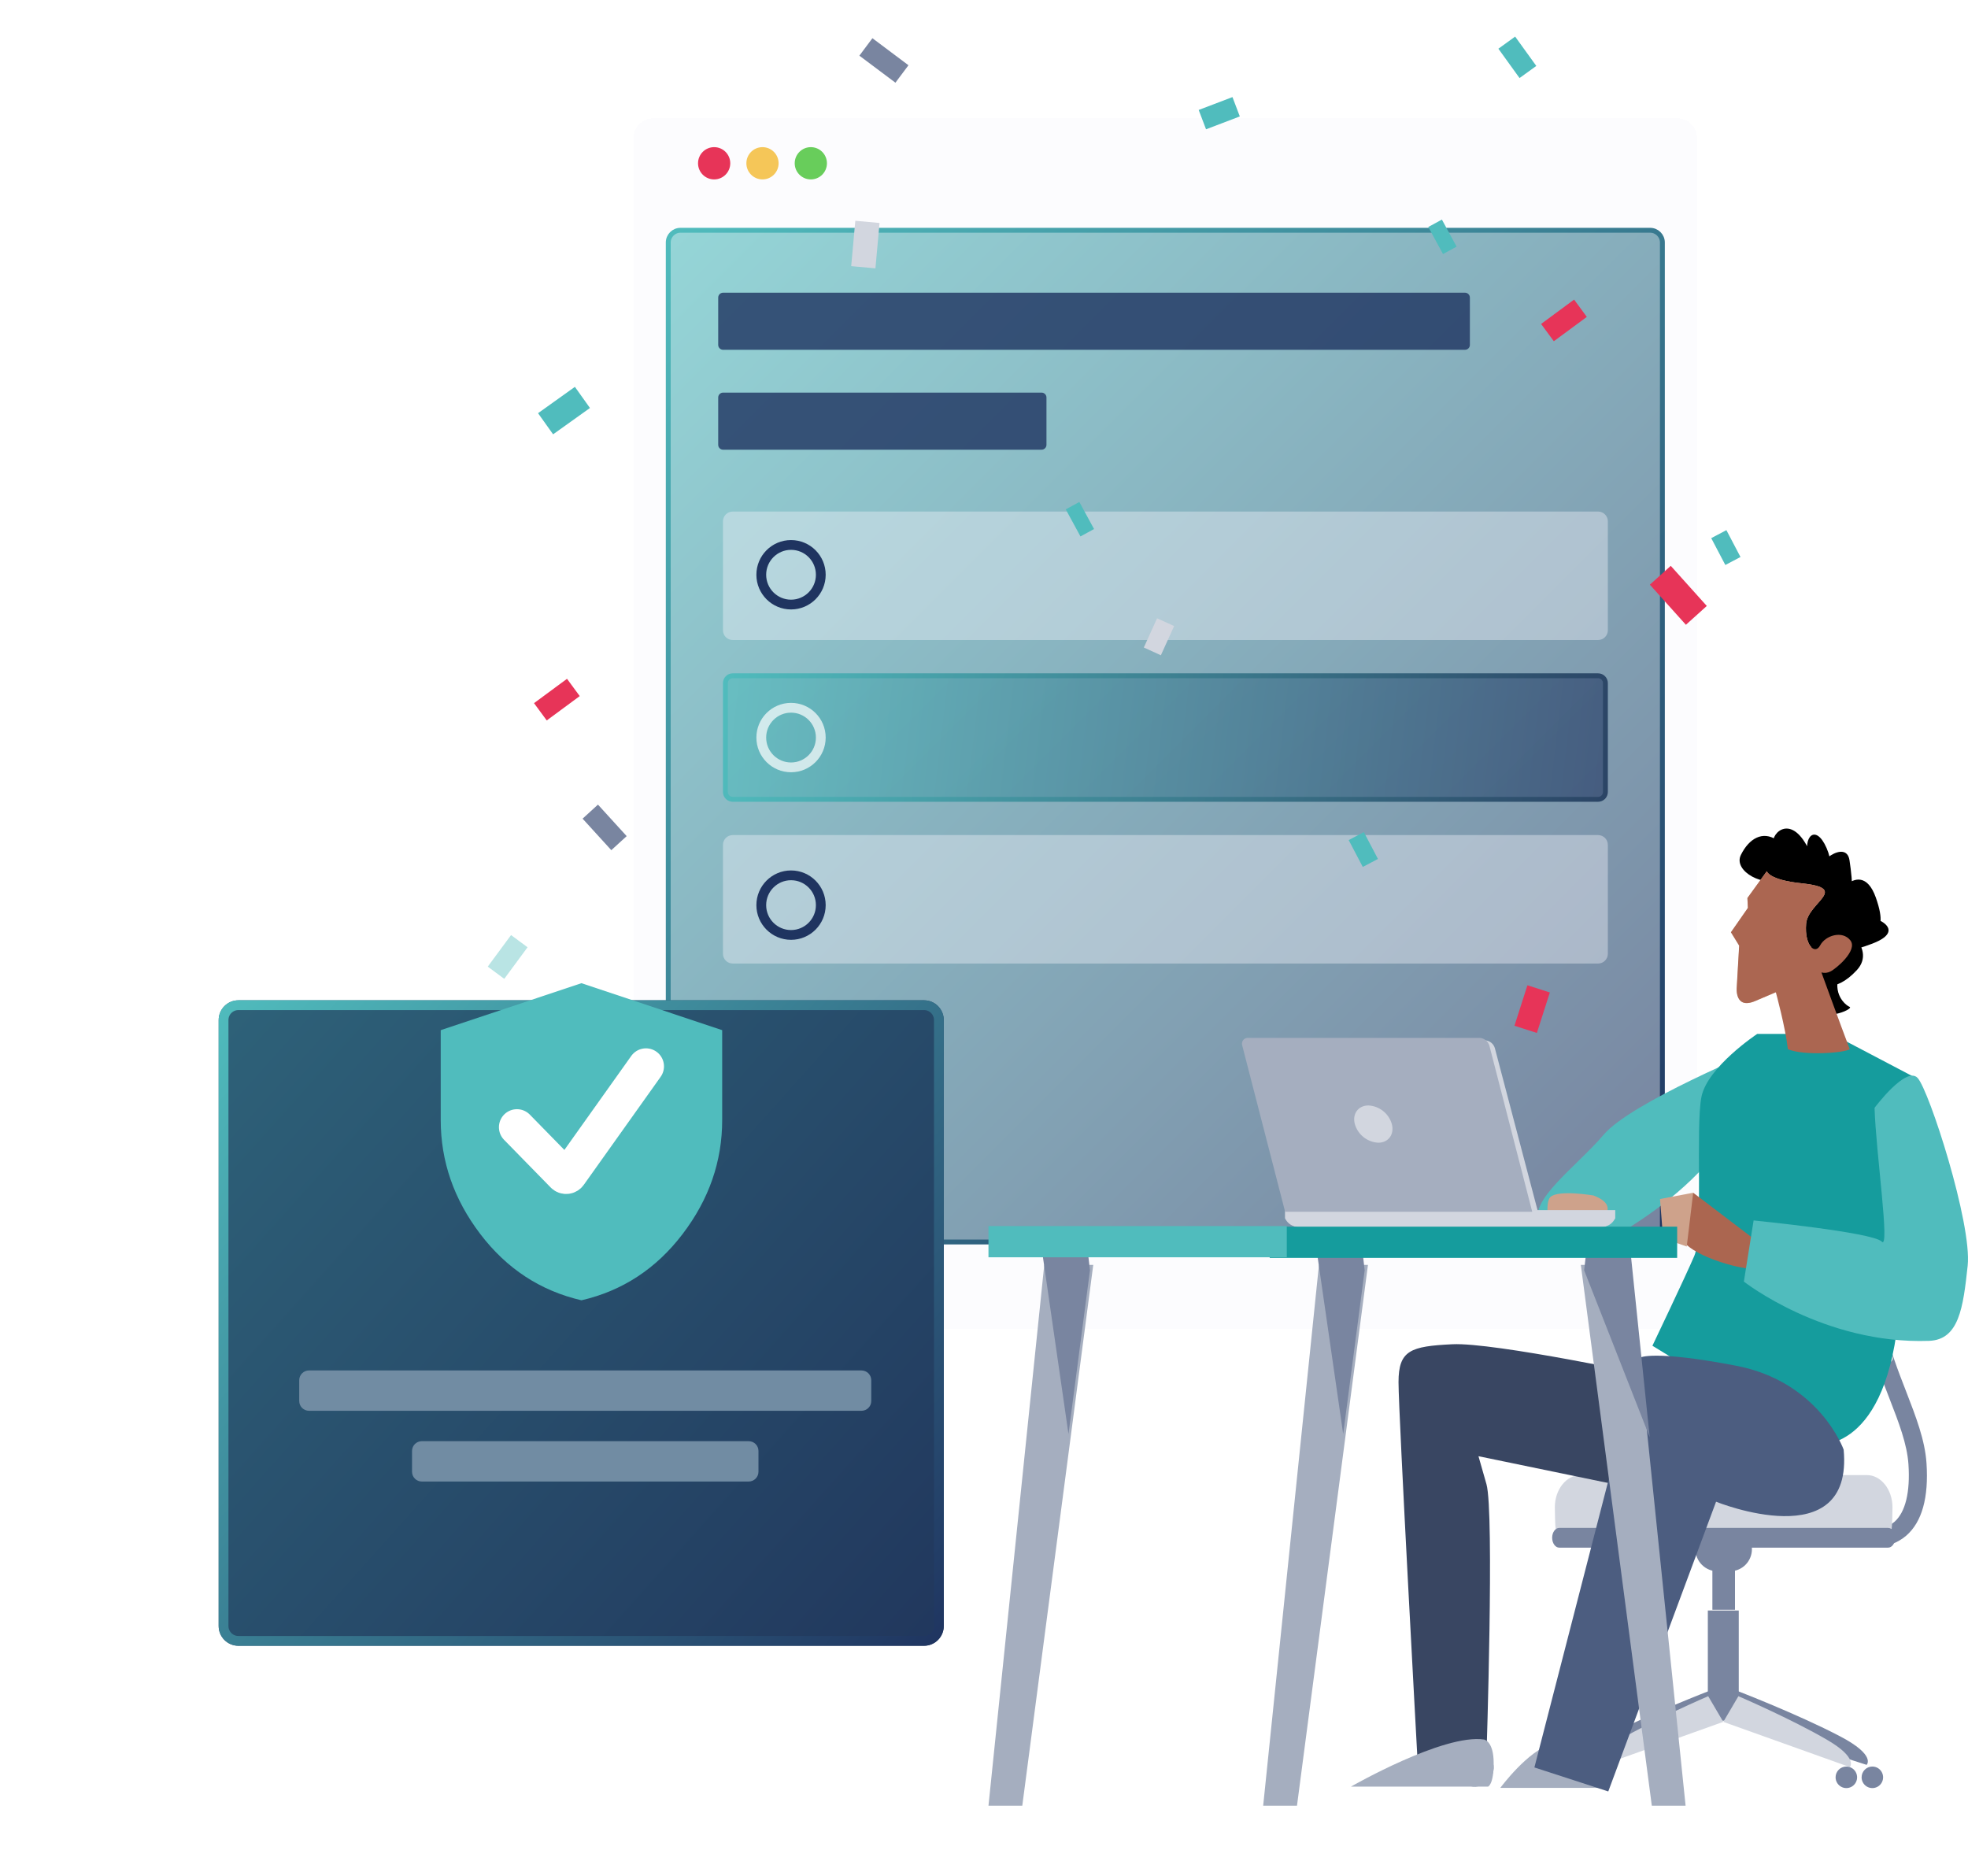 <?xml version="1.0" encoding="UTF-8"?>
<svg xmlns="http://www.w3.org/2000/svg" width="450" height="429" viewBox="0 0 450 429" fill="none">
  <g filter="url(#filter0_d_3003_78)">
    <path d="M383.533 22.575H149.387C146.895 22.575 144.874 24.599 144.874 27.095V294.769C144.874 297.265 146.895 299.289 149.387 299.289H383.533C386.025 299.289 388.046 297.265 388.046 294.769V27.095C388.046 24.599 386.025 22.575 383.533 22.575Z" fill="#F2F4FA" fill-opacity="0.2" shape-rendering="crispEdges"></path>
  </g>
  <path d="M155.597 52.65H377.323C378.867 52.65 380.118 53.902 380.118 55.446V281.176C380.118 282.72 378.867 283.972 377.323 283.972H155.597C154.053 283.972 152.802 282.72 152.802 281.176V55.446C152.802 53.902 154.053 52.65 155.597 52.65Z" fill="url(#paint0_linear_3003_78)" fill-opacity="0.6" stroke="url(#paint1_linear_3003_78)" stroke-width="1.118"></path>
  <path d="M163.296 41.023C165.331 41.023 166.981 39.371 166.981 37.333C166.981 35.295 165.331 33.644 163.296 33.644C161.261 33.644 159.612 35.295 159.612 37.333C159.612 39.371 161.261 41.023 163.296 41.023Z" fill="#E73458"></path>
  <path d="M174.349 41.023C176.384 41.023 178.034 39.371 178.034 37.333C178.034 35.295 176.384 33.644 174.349 33.644C172.315 33.644 170.665 35.295 170.665 37.333C170.665 39.371 172.315 41.023 174.349 41.023Z" fill="#F5C658"></path>
  <path d="M185.403 41.023C187.438 41.023 189.087 39.371 189.087 37.333C189.087 35.295 187.438 33.644 185.403 33.644C183.368 33.644 181.718 35.295 181.718 37.333C181.718 39.371 183.368 41.023 185.403 41.023Z" fill="#68CD5B"></path>
  <path d="M365.412 190.938H167.547C166.312 190.938 165.311 191.94 165.311 193.175V218.074C165.311 219.309 166.312 220.31 167.547 220.31H365.412C366.648 220.31 367.649 219.309 367.649 218.074V193.175C367.649 191.94 366.648 190.938 365.412 190.938Z" fill="#F2F4FA" fill-opacity="0.4"></path>
  <path d="M180.877 213.77C184.635 213.77 187.681 210.72 187.681 206.956C187.681 203.193 184.635 200.142 180.877 200.142C177.119 200.142 174.072 203.193 174.072 206.956C174.072 210.72 177.119 213.77 180.877 213.77Z" stroke="#1F3460" stroke-width="2.236"></path>
  <path d="M167.547 154.511H365.412C366.339 154.511 367.09 155.262 367.09 156.188V181.087C367.09 182.013 366.339 182.764 365.412 182.764H167.547C166.621 182.764 165.87 182.013 165.87 181.087V156.188C165.87 155.262 166.621 154.511 167.547 154.511Z" fill="url(#paint2_linear_3003_78)" fill-opacity="0.6" stroke="url(#paint3_linear_3003_78)" stroke-width="1.118"></path>
  <path d="M180.877 175.456C184.635 175.456 187.681 172.405 187.681 168.642C187.681 164.878 184.635 161.828 180.877 161.828C177.119 161.828 174.072 164.878 174.072 168.642C174.072 172.405 177.119 175.456 180.877 175.456Z" stroke="white" stroke-opacity="0.7" stroke-width="2.236"></path>
  <path d="M365.412 116.965H167.547C166.312 116.965 165.311 117.967 165.311 119.202V144.101C165.311 145.336 166.312 146.337 167.547 146.337H365.412C366.648 146.337 367.649 145.336 367.649 144.101V119.202C367.649 117.967 366.648 116.965 365.412 116.965Z" fill="#F2F4FA" fill-opacity="0.4"></path>
  <path d="M180.877 138.23C184.635 138.23 187.681 135.179 187.681 131.416C187.681 127.652 184.635 124.602 180.877 124.602C177.119 124.602 174.072 127.652 174.072 131.416C174.072 135.179 177.119 138.23 180.877 138.23Z" stroke="#1F3460" stroke-width="2.236"></path>
  <path d="M334.983 66.925H165.341C164.724 66.925 164.223 67.425 164.223 68.043V78.861C164.223 79.478 164.724 79.979 165.341 79.979H334.983C335.601 79.979 336.101 79.478 336.101 78.861V68.043C336.101 67.425 335.601 66.925 334.983 66.925Z" fill="#1F3460" fill-opacity="0.8"></path>
  <path d="M238.166 89.769H165.341C164.724 89.769 164.223 90.27 164.223 90.888V101.705C164.223 102.323 164.724 102.823 165.341 102.823H238.166C238.783 102.823 239.284 102.323 239.284 101.705V90.888C239.284 90.27 238.783 89.769 238.166 89.769Z" fill="#1F3460" fill-opacity="0.8"></path>
  <g filter="url(#filter1_d_3003_78)">
    <path d="M201.116 46.51L195.575 46.005L194.632 56.378L200.174 56.883L201.116 46.51Z" fill="#D2D6DF"></path>
  </g>
  <path d="M199.485 8.737L196.502 12.728L204.746 18.907L207.729 14.917L199.485 8.737Z" fill="#7985A0"></path>
  <g filter="url(#filter2_d_3003_78)">
    <path d="M132.562 154.686L129.652 150.732L122.108 156.3L125.017 160.254L132.562 154.686Z" fill="#E73458"></path>
  </g>
  <path d="M394.756 121.216L391.288 123.042L394.511 129.181L397.978 127.356L394.756 121.216Z" fill="#50BCBD"></path>
  <g filter="url(#filter3_d_3003_78)">
    <path d="M362.84 67.983L359.93 64.029L352.385 69.597L355.295 73.55L362.84 67.983Z" fill="#E73458"></path>
  </g>
  <g filter="url(#filter4_d_3003_78)">
    <path d="M382.032 124.905L377.255 129.21L385.497 138.382L390.274 134.077L382.032 124.905Z" fill="#E73458"></path>
  </g>
  <path d="M380.971 267.477L376.116 263.262L368.044 272.585L372.9 276.8L380.971 267.477Z" fill="#159C9D"></path>
  <g filter="url(#filter5_d_3003_78)">
    <path d="M136.728 179.499L133.215 182.71L139.781 189.915L143.294 186.705L136.728 179.499Z" fill="#7985A0"></path>
  </g>
  <path d="M164.319 255.476L158.959 252.077L152.886 261.68L158.246 265.079L164.319 255.476Z" fill="#E73458"></path>
  <g filter="url(#filter6_d_3003_78)">
    <path d="M134.898 88.812L131.455 83.98L123.028 90.001L126.472 94.833L134.898 88.812Z" fill="#50BCBD"></path>
  </g>
  <g filter="url(#filter7_d_3003_78)">
    <path d="M329.702 45.732L326.594 47.426L329.956 53.613L333.065 51.919L329.702 45.732Z" fill="#50BCBD"></path>
  </g>
  <g filter="url(#filter8_d_3003_78)">
    <path d="M311.857 185.783L308.389 187.608L311.611 193.747L315.079 191.922L311.857 185.783Z" fill="#50BCBD"></path>
  </g>
  <g filter="url(#filter9_d_3003_78)">
    <path d="M268.475 138.67L264.578 136.896L261.545 143.578L265.443 145.352L268.475 138.67Z" fill="#D2D6DF"></path>
  </g>
  <g filter="url(#filter10_d_3003_78)">
    <path d="M246.803 110.299L243.695 111.993L247.057 118.18L250.165 116.486L246.803 110.299Z" fill="#50BCBD"></path>
  </g>
  <path d="M402.758 254.362L397.949 251.272L391.993 260.566L396.801 263.656L402.758 254.362Z" fill="#A5AEBF"></path>
  <g filter="url(#filter11_d_3003_78)">
    <path d="M283.494 22.149L281.814 17.726L274.091 20.667L275.771 25.09L283.494 22.149Z" fill="#50BCBD"></path>
  </g>
  <path d="M346.45 8.368L342.619 11.139L347.457 17.846L351.288 15.075L346.45 8.368Z" fill="#50BCBD"></path>
  <g filter="url(#filter12_d_3003_78)">
    <path d="M354.384 222.452L349.256 220.806L346.293 230.062L351.42 231.708L354.384 222.452Z" fill="#E73458"></path>
  </g>
  <path opacity="0.4" d="M120.631 216.59L116.857 213.797L111.529 221.014L115.303 223.808L120.631 216.59Z" fill="#50BCBD"></path>
  <path d="M408.876 205.346H408.393V222.362H408.876V205.346Z" fill="#E73458"></path>
  <path d="M410.702 209.307H406.56V220.05H410.702V209.307Z" fill="#E73458"></path>
  <path d="M416.82 194.616H416.338V222.362H416.82V194.616Z" fill="#E73458"></path>
  <path d="M418.647 196.396H414.512V218.87H418.647V196.396Z" fill="#E73458"></path>
  <g filter="url(#filter13_d_3003_78)">
    <path d="M402.061 236.701C402.061 236.701 372.961 248.708 366.717 256.064C360.474 263.42 349.084 271.39 352.081 276.468C355.078 281.547 362.321 283.279 364.409 281.954C366.497 280.629 400.469 264.862 402.061 236.701Z" fill="#50BCBD"></path>
  </g>
  <path d="M428.722 353.712C431.344 353.745 433.888 352.823 435.881 351.118C439.479 347.992 441.036 342.416 440.512 334.557C440.161 329.257 438.073 323.889 435.875 318.209C432.153 308.652 427.95 297.819 430.148 283.5L426.062 282.865C423.698 298.288 428.309 310.164 432.016 319.707C434.193 325.317 436.074 330.161 436.385 334.825C436.805 341.195 435.695 345.728 433.208 347.936C432.46 348.57 431.586 349.036 430.643 349.301C429.7 349.567 428.711 349.626 427.743 349.475L426.909 353.533C427.506 353.654 428.113 353.714 428.722 353.712Z" fill="#7985A0"></path>
  <path d="M397.023 386.53L392.999 392.679L426.819 403.526C426.819 403.526 429.08 401.366 420.776 397.019C411.142 391.954 397.023 386.53 397.023 386.53Z" fill="#7985A0"></path>
  <path d="M391.042 386.53L395.066 392.679L361.245 403.526C361.245 403.526 358.992 401.366 367.289 397.019C376.95 391.954 391.042 386.53 391.042 386.53Z" fill="#7985A0"></path>
  <path d="M397.581 368.237H390.511V393.431H397.581V368.237Z" fill="#7985A0"></path>
  <path d="M397.499 387.828L394.053 393.694L422.995 404.044C422.995 404.044 424.925 401.974 417.827 397.834C409.565 393.003 397.499 387.828 397.499 387.828Z" fill="#D2D6DF"></path>
  <path d="M390.593 387.828L394.039 393.694L365.097 404.044C365.097 404.044 363.168 401.974 370.265 397.834C378.527 393.003 390.593 387.828 390.593 387.828Z" fill="#D2D6DF"></path>
  <path d="M419.722 406.376C419.722 406.863 419.866 407.34 420.137 407.745C420.407 408.15 420.792 408.466 421.241 408.652C421.69 408.838 422.185 408.888 422.662 408.792C423.14 408.697 423.577 408.463 423.922 408.118C424.266 407.773 424.5 407.335 424.595 406.857C424.69 406.379 424.641 405.884 424.455 405.433C424.269 404.983 423.954 404.598 423.549 404.328C423.144 404.057 422.669 403.913 422.182 403.913C421.859 403.913 421.539 403.976 421.241 404.1C420.942 404.224 420.671 404.405 420.443 404.634C420.214 404.863 420.033 405.135 419.909 405.433C419.786 405.732 419.722 406.053 419.722 406.376Z" fill="#7985A0"></path>
  <path d="M332.838 404.155C332.838 405.015 333.093 405.856 333.571 406.572C334.049 407.287 334.729 407.845 335.524 408.175C336.32 408.504 337.194 408.591 338.038 408.422C338.882 408.254 339.657 407.84 340.266 407.232C340.875 406.623 341.289 405.848 341.457 405.003C341.625 404.16 341.539 403.285 341.209 402.49C340.88 401.694 340.322 401.015 339.607 400.537C338.891 400.059 338.05 399.803 337.19 399.803C336.035 399.803 334.929 400.262 334.112 401.078C333.297 401.894 332.838 403.001 332.838 404.155Z" fill="#7985A0"></path>
  <path d="M425.669 406.376C425.669 406.863 425.813 407.34 426.083 407.745C426.354 408.15 426.738 408.466 427.187 408.652C427.637 408.838 428.131 408.888 428.609 408.792C429.086 408.697 429.524 408.463 429.868 408.118C430.212 407.773 430.446 407.335 430.541 406.857C430.636 406.379 430.588 405.884 430.402 405.433C430.215 404.983 429.9 404.598 429.496 404.328C429.091 404.057 428.615 403.913 428.128 403.913C427.478 403.913 426.854 404.171 426.394 404.632C425.934 405.093 425.675 405.718 425.675 406.369L425.669 406.376Z" fill="#7985A0"></path>
  <path d="M396.72 359.005H391.551V368.065H396.72V359.005Z" fill="#7985A0"></path>
  <path d="M387.672 354.223C387.676 355.559 388.208 356.84 389.151 357.785C390.095 358.73 391.374 359.263 392.709 359.266H395.555C396.891 359.266 398.173 358.735 399.117 357.789C400.062 356.843 400.592 355.56 400.592 354.223C400.593 353.56 400.464 352.904 400.211 352.292C399.959 351.679 399.589 351.123 399.122 350.654C398.655 350.185 398.1 349.812 397.489 349.558C396.878 349.303 396.224 349.172 395.562 349.171H392.709C391.373 349.171 390.092 349.703 389.147 350.649C388.203 351.595 387.672 352.878 387.672 354.216V354.223Z" fill="#7985A0"></path>
  <path d="M355.712 349.606C355.595 349.013 355.526 345.287 355.526 344.645C355.526 340.567 358.152 337.268 361.397 337.268H426.861C430.099 337.268 432.732 340.567 432.732 344.645C432.732 345.287 432.663 349.013 432.539 349.606H355.712Z" fill="#D2D6DF"></path>
  <path d="M433.352 351.601C433.352 352.85 432.628 353.864 431.725 353.864H356.545C355.643 353.864 354.913 352.85 354.913 351.601C354.913 350.359 355.643 349.345 356.545 349.345H431.725C432.628 349.345 433.352 350.359 433.352 351.601Z" fill="#7985A0"></path>
  <path d="M429.687 311.744C428.074 311.861 417.806 312.048 416.042 312.068C404.803 312.206 395.129 310.094 394.591 307.321C392.373 295.822 392.275 284.014 394.302 272.48C394.777 269.72 404.597 267.601 416.07 267.74C417.875 267.74 428.35 267.947 429.997 268.064C426.48 282.399 426.374 297.36 429.687 311.744Z" fill="#D7DFE2"></path>
  <path d="M431.229 268.064C432.49 268.064 433.365 268.678 433.193 269.403C430.067 282.882 429.945 296.886 432.835 310.419C433 311.143 432.145 311.737 430.899 311.75C429.665 311.75 428.528 311.192 428.369 310.467C425.44 296.907 425.532 282.867 428.638 269.347C428.811 268.623 429.968 268.05 431.229 268.064Z" fill="#D7DFE2"></path>
  <path d="M431.732 311.723C430.754 311.841 429.769 311.908 428.783 311.923C426.337 311.923 423.815 309.784 423.326 307.093C421.29 295.74 421.344 284.11 423.484 272.777C423.994 270.051 426.578 267.891 429.079 267.946C430.081 267.96 431.082 268.027 432.077 268.146C428.563 282.445 428.445 297.37 431.732 311.723Z" fill="#D7DFE2"></path>
  <path d="M414.808 330.292C414.808 330.292 430.554 333.052 433.979 302.179C437.404 271.307 438.43 246.652 438.43 246.652L418.915 236.405H401.798C401.798 236.405 390.421 243.94 389.05 250.792C387.679 257.644 389.477 282.334 387.424 287.136C385.37 291.939 377.838 307.7 377.838 307.7L414.808 330.292Z" fill="#159C9D"></path>
  <path d="M401.847 283.887L389.443 274.447L387.163 272.715C387.163 272.715 382.835 278.732 384.406 282.907C385.977 287.082 398.188 290.27 400.255 290.001C402.323 289.731 401.847 283.887 401.847 283.887Z" fill="#AB6650"></path>
  <path d="M379.575 274.15L380.278 283.1L385.687 285.012L387.162 272.715L379.575 274.15Z" fill="#CEA28B"></path>
  <path d="M364.367 273.343C364.367 273.343 356.236 271.963 354.479 273.722C353.238 274.958 354.154 280.719 354.154 280.719C354.154 280.719 363.327 281.844 364.491 280.609C365.656 279.374 370.955 275.875 364.367 273.343Z" fill="#CEA28B"></path>
  <path d="M428.632 253.304C428.632 253.304 435.832 243.643 438.472 246.458C441.111 249.274 450.958 279.843 449.924 289.414C448.891 298.985 447.954 306.341 441.076 306.582C417.068 307.424 398.752 293.03 398.752 293.03L400.978 279.05C400.978 279.05 428.28 281.761 430.258 283.88C432.236 285.998 428.941 263.606 428.632 253.304Z" fill="#50BCBD"></path>
  <path d="M416.318 202.724C416.318 202.724 408.2 203.655 405.561 200.654C402.922 197.652 410.426 198.411 407.125 200.757C403.824 203.103 396.176 199.294 398.071 195.471C399.965 191.648 403.08 189.951 406.202 192.021C409.323 194.091 406.891 195.471 405.644 193.339C404.397 191.207 408.917 185.845 413.052 193.194C417.186 200.543 415.119 201.185 413.603 196.279C412.087 191.373 415.153 188.157 417.661 193.898C420.17 199.639 416.67 202.613 415.698 200.039C414.726 197.466 422.168 191.759 422.905 196.706C423.643 201.654 424.284 207.574 420.514 207.747C416.745 207.92 425.152 194.636 428.914 205.194C432.677 215.752 425.641 212.688 425.304 210.307C424.966 207.926 438.038 211.984 428.101 215.766C418.165 219.547 421.817 215.193 420.9 212.791C419.984 210.39 429.472 216.504 424.587 221.81C419.701 227.117 414.864 226.289 415.712 220.872C416.559 215.455 422.32 218.111 420.632 222.624C418.943 227.137 421.831 229.739 422.933 230.215C424.035 230.691 416.118 234.196 414.443 229.925C412.769 225.654 409.992 204.456 416.318 202.724Z" fill="black"></path>
  <path d="M399.669 207.595L399.559 205.332L404.004 199.197C404.004 199.197 404.41 201.177 411.907 201.957C423.085 203.124 413.41 206.284 412.99 211.19C412.755 213.874 413.375 215.779 414.182 216.586C412.121 220.514 409.393 224.051 406.12 227.04L406.085 226.868L401.344 228.883C396.603 230.891 397.147 225.757 397.147 225.757L397.699 216.214L395.817 213.157L399.669 207.595Z" fill="#E4B69D"></path>
  <path d="M399.669 207.595L399.559 205.332L404.003 199.197C404.003 199.197 404.41 201.177 411.907 201.957C423.084 203.124 413.41 206.284 412.989 211.19C412.569 216.096 414.988 218.429 416.2 216.145C417.413 213.861 421.272 212.695 423.092 214.999C424.91 217.304 419.729 221.568 418.557 222.114C417.923 222.453 417.184 222.537 416.49 222.348C416.49 222.348 420.755 234.079 422.961 239.896C421.748 240.745 412.479 241.449 408.813 239.896C408.262 234.92 406.057 226.868 406.057 226.868L401.316 228.883C396.575 230.891 397.119 225.757 397.119 225.757L397.671 216.214L395.789 213.157L399.669 207.595Z" fill="#AB6651"></path>
  <path d="M364.519 401.933L366.338 408.792H343.06C343.06 408.792 349.455 400.104 354.934 398.738C360.412 397.372 364.519 401.933 364.519 401.933Z" fill="#A5AEBF"></path>
  <path d="M378.205 314.665C378.205 314.665 341.683 306.894 332.105 307.357C322.526 307.819 319.784 308.737 319.784 316.037C319.784 323.338 324.135 402.523 324.135 402.523L339.892 401.513C339.892 401.513 341.717 345.751 339.892 339.354L338.065 332.957L382.34 342.1L378.205 314.665Z" fill="#394662"></path>
  <g filter="url(#filter14_d_3003_78)">
    <path d="M421.568 326.98C421.568 326.98 416.056 311.44 396.919 307.783C377.784 304.126 375.013 305.954 375.013 305.954L350.854 399.648L367.744 405.134L392.393 338.89C392.393 338.89 423.849 351.642 421.568 326.98Z" fill="#4C5D80"></path>
  </g>
  <path d="M339.368 397.741C339.368 397.741 341.541 398.1 341.541 403.111C341.541 408.122 340.248 408.506 340.248 408.506H308.906C308.906 408.506 330.092 396.335 339.368 397.741Z" fill="#A5AEBF"></path>
  <path d="M351.599 276.807L341.814 239.655C341.671 239.162 341.379 238.726 340.978 238.406C340.576 238.088 340.086 237.902 339.574 237.875H286.603C286.257 237.858 285.917 237.979 285.659 238.211C285.401 238.444 285.245 238.77 285.226 239.117C285.218 239.3 285.246 239.483 285.308 239.655L295.093 276.807H351.599Z" fill="#D2D6DF"></path>
  <path d="M369.338 278.567V276.683H293.827V278.553L294.02 278.898C294.991 280.478 296.728 280.761 298.726 280.761H364.431C366.422 280.761 368.159 280.478 369.13 278.898L369.338 278.567Z" fill="#D2D6DF"></path>
  <path d="M350.357 277.064L340.572 239.124C340.43 238.621 340.138 238.175 339.736 237.85C339.335 237.524 338.844 237.334 338.333 237.306H285.362C285.015 237.289 284.676 237.412 284.418 237.65C284.159 237.888 284.004 238.22 283.984 238.575C283.977 238.762 284.005 238.948 284.067 239.124L293.852 277.064H350.357Z" fill="#A5AEBF"></path>
  <path d="M318.258 257.017C318.879 259.361 317.475 261.277 315.144 261.277C313.92 261.212 312.747 260.767 311.789 260.003C310.83 259.24 310.132 258.196 309.792 257.017C309.171 254.674 310.566 252.757 312.906 252.757C314.13 252.821 315.304 253.266 316.263 254.03C317.222 254.793 317.92 255.838 318.258 257.017Z" fill="#D2D6DF"></path>
  <g filter="url(#filter15_d_3003_78)">
    <path d="M233.754 408.398H226.023L238.778 284.742H249.983L233.754 408.398Z" fill="#A5AEBF"></path>
  </g>
  <path d="M249.231 290.442L244.318 327.891L238.488 287.53L238.778 284.742H248.57L249.231 290.442Z" fill="#7985A0"></path>
  <g filter="url(#filter16_d_3003_78)">
    <path d="M296.567 408.398H288.835L301.591 284.742H312.795L296.567 408.398Z" fill="#A5AEBF"></path>
  </g>
  <path d="M312.044 290.442L307.132 327.891L301.302 287.53L301.591 284.742H311.383L312.044 290.442Z" fill="#7985A0"></path>
  <g filter="url(#filter17_d_3003_78)">
    <path d="M377.701 408.398H385.426L372.677 284.742H361.473L377.701 408.398Z" fill="#A5AEBF"></path>
  </g>
  <path d="M362.224 290.442L377.218 328.601L372.967 287.53L372.677 284.742H362.886L362.224 290.442Z" fill="#7985A0"></path>
  <path d="M383.497 280.472H290.325V287.609H383.497V280.472Z" fill="#159C9D"></path>
  <path d="M294.234 280.338H226.023V287.474H294.234V280.338Z" fill="#50BCBD"></path>
  <g filter="url(#filter18_bd_3003_78)">
    <path d="M211.286 201.877H54.513C52.021 201.877 50 203.901 50 206.397V344.94C50 347.436 52.021 349.46 54.513 349.46H211.286C213.779 349.46 215.8 347.436 215.8 344.94V206.397C215.8 203.901 213.779 201.877 211.286 201.877Z" fill="url(#paint4_linear_3003_78)"></path>
    <path d="M54.513 202.995H211.286C213.16 202.995 214.682 204.517 214.682 206.397V344.94C214.682 346.82 213.16 348.342 211.286 348.342H54.513C52.64 348.342 51.118 346.82 51.118 344.94V206.397C51.118 204.517 52.64 202.995 54.513 202.995Z" stroke="url(#paint5_linear_3003_78)" stroke-width="2.236"></path>
  </g>
  <g filter="url(#filter19_d_3003_78)">
    <path d="M199.219 311.11C199.219 309.875 198.218 308.874 196.982 308.874H70.657C69.422 308.874 68.42 309.875 68.42 311.11V315.863C68.42 317.098 69.422 318.099 70.657 318.099H196.982C198.218 318.099 199.219 317.098 199.219 315.863V311.11Z" fill="#718CA3"></path>
  </g>
  <g filter="url(#filter20_d_3003_78)">
    <path d="M173.431 327.283C173.431 326.048 172.429 325.047 171.194 325.047H96.451C95.216 325.047 94.215 326.048 94.215 327.283V332.036C94.215 333.271 95.216 334.272 96.451 334.272H171.194C172.429 334.272 173.431 333.271 173.431 332.036V327.283Z" fill="#718CA3"></path>
  </g>
  <g filter="url(#filter21_d_3003_78)">
    <path d="M132.955 292.834C123.567 290.663 115.855 285.605 109.826 277.685C103.79 269.757 100.776 261.072 100.776 251.63V231.069L132.955 220.328L165.133 231.069V251.63C165.133 261.08 162.119 269.765 156.082 277.685C150.046 285.613 142.333 290.663 132.955 292.834Z" fill="#50BCBD"></path>
  </g>
  <path d="M118.204 257.733L128.864 268.63C129.226 269 129.826 268.951 130.121 268.531L147.706 243.818" stroke="white" stroke-width="8.241" stroke-linecap="round"></path>
  <defs>
    <filter id="filter0_d_3003_78" x="118.037" y="0.211" width="296.846" height="330.387" filterUnits="userSpaceOnUse" color-interpolation-filters="sRGB">
      <feFlood flood-opacity="0" result="BackgroundImageFix"></feFlood>
      <feColorMatrix in="SourceAlpha" type="matrix" values="0 0 0 0 0 0 0 0 0 0 0 0 0 0 0 0 0 0 127 0" result="hardAlpha"></feColorMatrix>
      <feOffset dy="4.473"></feOffset>
      <feGaussianBlur stdDeviation="13.418"></feGaussianBlur>
      <feComposite in2="hardAlpha" operator="out"></feComposite>
      <feColorMatrix type="matrix" values="0 0 0 0 0 0 0 0 0 0 0 0 0 0 0 0 0 0 0.35 0"></feColorMatrix>
      <feBlend mode="normal" in2="BackgroundImageFix" result="effect1_dropShadow_3003_78"></feBlend>
      <feBlend mode="normal" in="SourceGraphic" in2="effect1_dropShadow_3003_78" result="shape"></feBlend>
    </filter>
    <filter id="filter1_d_3003_78" x="190.16" y="46.005" width="15.43" height="19.823" filterUnits="userSpaceOnUse" color-interpolation-filters="sRGB">
      <feFlood flood-opacity="0" result="BackgroundImageFix"></feFlood>
      <feColorMatrix in="SourceAlpha" type="matrix" values="0 0 0 0 0 0 0 0 0 0 0 0 0 0 0 0 0 0 127 0" result="hardAlpha"></feColorMatrix>
      <feOffset dy="4.473"></feOffset>
      <feGaussianBlur stdDeviation="2.236"></feGaussianBlur>
      <feComposite in2="hardAlpha" operator="out"></feComposite>
      <feColorMatrix type="matrix" values="0 0 0 0 0 0 0 0 0 0 0 0 0 0 0 0 0 0 0.25 0"></feColorMatrix>
      <feBlend mode="normal" in2="BackgroundImageFix" result="effect1_dropShadow_3003_78"></feBlend>
      <feBlend mode="normal" in="SourceGraphic" in2="effect1_dropShadow_3003_78" result="shape"></feBlend>
    </filter>
    <filter id="filter2_d_3003_78" x="114.28" y="147.377" width="26.109" height="25.177" filterUnits="userSpaceOnUse" color-interpolation-filters="sRGB">
      <feFlood flood-opacity="0" result="BackgroundImageFix"></feFlood>
      <feColorMatrix in="SourceAlpha" type="matrix" values="0 0 0 0 0 0 0 0 0 0 0 0 0 0 0 0 0 0 127 0" result="hardAlpha"></feColorMatrix>
      <feOffset dy="4.473"></feOffset>
      <feGaussianBlur stdDeviation="3.914"></feGaussianBlur>
      <feComposite in2="hardAlpha" operator="out"></feComposite>
      <feColorMatrix type="matrix" values="0 0 0 0 0 0 0 0 0 0 0 0 0 0 0 0 0 0 0.45 0"></feColorMatrix>
      <feBlend mode="normal" in2="BackgroundImageFix" result="effect1_dropShadow_3003_78"></feBlend>
      <feBlend mode="normal" in="SourceGraphic" in2="effect1_dropShadow_3003_78" result="shape"></feBlend>
    </filter>
    <filter id="filter3_d_3003_78" x="347.912" y="64.029" width="19.4" height="18.468" filterUnits="userSpaceOnUse" color-interpolation-filters="sRGB">
      <feFlood flood-opacity="0" result="BackgroundImageFix"></feFlood>
      <feColorMatrix in="SourceAlpha" type="matrix" values="0 0 0 0 0 0 0 0 0 0 0 0 0 0 0 0 0 0 127 0" result="hardAlpha"></feColorMatrix>
      <feOffset dy="4.473"></feOffset>
      <feGaussianBlur stdDeviation="2.236"></feGaussianBlur>
      <feComposite in2="hardAlpha" operator="out"></feComposite>
      <feColorMatrix type="matrix" values="0 0 0 0 0 0 0 0 0 0 0 0 0 0 0 0 0 0 0.25 0"></feColorMatrix>
      <feBlend mode="normal" in2="BackgroundImageFix" result="effect1_dropShadow_3003_78"></feBlend>
      <feBlend mode="normal" in="SourceGraphic" in2="effect1_dropShadow_3003_78" result="shape"></feBlend>
    </filter>
    <filter id="filter4_d_3003_78" x="372.782" y="124.905" width="21.964" height="22.422" filterUnits="userSpaceOnUse" color-interpolation-filters="sRGB">
      <feFlood flood-opacity="0" result="BackgroundImageFix"></feFlood>
      <feColorMatrix in="SourceAlpha" type="matrix" values="0 0 0 0 0 0 0 0 0 0 0 0 0 0 0 0 0 0 127 0" result="hardAlpha"></feColorMatrix>
      <feOffset dy="4.473"></feOffset>
      <feGaussianBlur stdDeviation="2.236"></feGaussianBlur>
      <feComposite in2="hardAlpha" operator="out"></feComposite>
      <feColorMatrix type="matrix" values="0 0 0 0 0 0 0 0 0 0 0 0 0 0 0 0 0 0 0.25 0"></feColorMatrix>
      <feBlend mode="normal" in2="BackgroundImageFix" result="effect1_dropShadow_3003_78"></feBlend>
      <feBlend mode="normal" in="SourceGraphic" in2="effect1_dropShadow_3003_78" result="shape"></feBlend>
    </filter>
    <filter id="filter5_d_3003_78" x="125.387" y="176.145" width="25.734" height="26.071" filterUnits="userSpaceOnUse" color-interpolation-filters="sRGB">
      <feFlood flood-opacity="0" result="BackgroundImageFix"></feFlood>
      <feColorMatrix in="SourceAlpha" type="matrix" values="0 0 0 0 0 0 0 0 0 0 0 0 0 0 0 0 0 0 127 0" result="hardAlpha"></feColorMatrix>
      <feOffset dy="4.473"></feOffset>
      <feGaussianBlur stdDeviation="3.914"></feGaussianBlur>
      <feComposite in2="hardAlpha" operator="out"></feComposite>
      <feColorMatrix type="matrix" values="0 0 0 0 0 0 0 0 0 0 0 0 0 0 0 0 0 0 0.45 0"></feColorMatrix>
      <feBlend mode="normal" in2="BackgroundImageFix" result="effect1_dropShadow_3003_78"></feBlend>
      <feBlend mode="normal" in="SourceGraphic" in2="effect1_dropShadow_3003_78" result="shape"></feBlend>
    </filter>
    <filter id="filter6_d_3003_78" x="115.201" y="80.625" width="27.524" height="26.508" filterUnits="userSpaceOnUse" color-interpolation-filters="sRGB">
      <feFlood flood-opacity="0" result="BackgroundImageFix"></feFlood>
      <feColorMatrix in="SourceAlpha" type="matrix" values="0 0 0 0 0 0 0 0 0 0 0 0 0 0 0 0 0 0 127 0" result="hardAlpha"></feColorMatrix>
      <feOffset dy="4.473"></feOffset>
      <feGaussianBlur stdDeviation="3.914"></feGaussianBlur>
      <feComposite in2="hardAlpha" operator="out"></feComposite>
      <feColorMatrix type="matrix" values="0 0 0 0 0 0 0 0 0 0 0 0 0 0 0 0 0 0 0.45 0"></feColorMatrix>
      <feBlend mode="normal" in2="BackgroundImageFix" result="effect1_dropShadow_3003_78"></feBlend>
      <feBlend mode="normal" in="SourceGraphic" in2="effect1_dropShadow_3003_78" result="shape"></feBlend>
    </filter>
    <filter id="filter7_d_3003_78" x="322.121" y="45.732" width="15.416" height="16.826" filterUnits="userSpaceOnUse" color-interpolation-filters="sRGB">
      <feFlood flood-opacity="0" result="BackgroundImageFix"></feFlood>
      <feColorMatrix in="SourceAlpha" type="matrix" values="0 0 0 0 0 0 0 0 0 0 0 0 0 0 0 0 0 0 127 0" result="hardAlpha"></feColorMatrix>
      <feOffset dy="4.473"></feOffset>
      <feGaussianBlur stdDeviation="2.236"></feGaussianBlur>
      <feComposite in2="hardAlpha" operator="out"></feComposite>
      <feColorMatrix type="matrix" values="0 0 0 0 0 0 0 0 0 0 0 0 0 0 0 0 0 0 0.25 0"></feColorMatrix>
      <feBlend mode="normal" in2="BackgroundImageFix" result="effect1_dropShadow_3003_78"></feBlend>
      <feBlend mode="normal" in="SourceGraphic" in2="effect1_dropShadow_3003_78" result="shape"></feBlend>
    </filter>
    <filter id="filter8_d_3003_78" x="303.916" y="185.783" width="15.636" height="16.91" filterUnits="userSpaceOnUse" color-interpolation-filters="sRGB">
      <feFlood flood-opacity="0" result="BackgroundImageFix"></feFlood>
      <feColorMatrix in="SourceAlpha" type="matrix" values="0 0 0 0 0 0 0 0 0 0 0 0 0 0 0 0 0 0 127 0" result="hardAlpha"></feColorMatrix>
      <feOffset dy="4.473"></feOffset>
      <feGaussianBlur stdDeviation="2.236"></feGaussianBlur>
      <feComposite in2="hardAlpha" operator="out"></feComposite>
      <feColorMatrix type="matrix" values="0 0 0 0 0 0 0 0 0 0 0 0 0 0 0 0 0 0 0.25 0"></feColorMatrix>
      <feBlend mode="normal" in2="BackgroundImageFix" result="effect1_dropShadow_3003_78"></feBlend>
      <feBlend mode="normal" in="SourceGraphic" in2="effect1_dropShadow_3003_78" result="shape"></feBlend>
    </filter>
    <filter id="filter9_d_3003_78" x="257.073" y="136.896" width="15.875" height="17.401" filterUnits="userSpaceOnUse" color-interpolation-filters="sRGB">
      <feFlood flood-opacity="0" result="BackgroundImageFix"></feFlood>
      <feColorMatrix in="SourceAlpha" type="matrix" values="0 0 0 0 0 0 0 0 0 0 0 0 0 0 0 0 0 0 127 0" result="hardAlpha"></feColorMatrix>
      <feOffset dy="4.473"></feOffset>
      <feGaussianBlur stdDeviation="2.236"></feGaussianBlur>
      <feComposite in2="hardAlpha" operator="out"></feComposite>
      <feColorMatrix type="matrix" values="0 0 0 0 0 0 0 0 0 0 0 0 0 0 0 0 0 0 0.25 0"></feColorMatrix>
      <feBlend mode="normal" in2="BackgroundImageFix" result="effect1_dropShadow_3003_78"></feBlend>
      <feBlend mode="normal" in="SourceGraphic" in2="effect1_dropShadow_3003_78" result="shape"></feBlend>
    </filter>
    <filter id="filter10_d_3003_78" x="239.222" y="110.299" width="15.416" height="16.826" filterUnits="userSpaceOnUse" color-interpolation-filters="sRGB">
      <feFlood flood-opacity="0" result="BackgroundImageFix"></feFlood>
      <feColorMatrix in="SourceAlpha" type="matrix" values="0 0 0 0 0 0 0 0 0 0 0 0 0 0 0 0 0 0 127 0" result="hardAlpha"></feColorMatrix>
      <feOffset dy="4.473"></feOffset>
      <feGaussianBlur stdDeviation="2.236"></feGaussianBlur>
      <feComposite in2="hardAlpha" operator="out"></feComposite>
      <feColorMatrix type="matrix" values="0 0 0 0 0 0 0 0 0 0 0 0 0 0 0 0 0 0 0.25 0"></feColorMatrix>
      <feBlend mode="normal" in2="BackgroundImageFix" result="effect1_dropShadow_3003_78"></feBlend>
      <feBlend mode="normal" in="SourceGraphic" in2="effect1_dropShadow_3003_78" result="shape"></feBlend>
    </filter>
    <filter id="filter11_d_3003_78" x="269.619" y="17.726" width="18.348" height="16.31" filterUnits="userSpaceOnUse" color-interpolation-filters="sRGB">
      <feFlood flood-opacity="0" result="BackgroundImageFix"></feFlood>
      <feColorMatrix in="SourceAlpha" type="matrix" values="0 0 0 0 0 0 0 0 0 0 0 0 0 0 0 0 0 0 127 0" result="hardAlpha"></feColorMatrix>
      <feOffset dy="4.473"></feOffset>
      <feGaussianBlur stdDeviation="2.236"></feGaussianBlur>
      <feComposite in2="hardAlpha" operator="out"></feComposite>
      <feColorMatrix type="matrix" values="0 0 0 0 0 0 0 0 0 0 0 0 0 0 0 0 0 0 0.25 0"></feColorMatrix>
      <feBlend mode="normal" in2="BackgroundImageFix" result="effect1_dropShadow_3003_78"></feBlend>
      <feBlend mode="normal" in="SourceGraphic" in2="effect1_dropShadow_3003_78" result="shape"></feBlend>
    </filter>
    <filter id="filter12_d_3003_78" x="341.82" y="220.806" width="17.036" height="19.848" filterUnits="userSpaceOnUse" color-interpolation-filters="sRGB">
      <feFlood flood-opacity="0" result="BackgroundImageFix"></feFlood>
      <feColorMatrix in="SourceAlpha" type="matrix" values="0 0 0 0 0 0 0 0 0 0 0 0 0 0 0 0 0 0 127 0" result="hardAlpha"></feColorMatrix>
      <feOffset dy="4.473"></feOffset>
      <feGaussianBlur stdDeviation="2.236"></feGaussianBlur>
      <feComposite in2="hardAlpha" operator="out"></feComposite>
      <feColorMatrix type="matrix" values="0 0 0 0 0 0 0 0 0 0 0 0 0 0 0 0 0 0 0.25 0"></feColorMatrix>
      <feBlend mode="normal" in2="BackgroundImageFix" result="effect1_dropShadow_3003_78"></feBlend>
      <feBlend mode="normal" in="SourceGraphic" in2="effect1_dropShadow_3003_78" result="shape"></feBlend>
    </filter>
    <filter id="filter13_d_3003_78" x="343.76" y="232.228" width="66.128" height="61.335" filterUnits="userSpaceOnUse" color-interpolation-filters="sRGB">
      <feFlood flood-opacity="0" result="BackgroundImageFix"></feFlood>
      <feColorMatrix in="SourceAlpha" type="matrix" values="0 0 0 0 0 0 0 0 0 0 0 0 0 0 0 0 0 0 127 0" result="hardAlpha"></feColorMatrix>
      <feOffset dy="3.355"></feOffset>
      <feGaussianBlur stdDeviation="3.914"></feGaussianBlur>
      <feComposite in2="hardAlpha" operator="out"></feComposite>
      <feColorMatrix type="matrix" values="0 0 0 0 0 0 0 0 0 0 0 0 0 0 0 0 0 0 0.35 0"></feColorMatrix>
      <feBlend mode="normal" in2="BackgroundImageFix" result="effect1_dropShadow_3003_78"></feBlend>
      <feBlend mode="normal" in="SourceGraphic" in2="effect1_dropShadow_3003_78" result="shape"></feBlend>
    </filter>
    <filter id="filter14_d_3003_78" x="346.381" y="305.497" width="79.778" height="108.583" filterUnits="userSpaceOnUse" color-interpolation-filters="sRGB">
      <feFlood flood-opacity="0" result="BackgroundImageFix"></feFlood>
      <feColorMatrix in="SourceAlpha" type="matrix" values="0 0 0 0 0 0 0 0 0 0 0 0 0 0 0 0 0 0 127 0" result="hardAlpha"></feColorMatrix>
      <feOffset dy="4.473"></feOffset>
      <feGaussianBlur stdDeviation="2.236"></feGaussianBlur>
      <feComposite in2="hardAlpha" operator="out"></feComposite>
      <feColorMatrix type="matrix" values="0 0 0 0 0 0 0 0 0 0 0 0 0 0 0 0 0 0 0.25 0"></feColorMatrix>
      <feBlend mode="normal" in2="BackgroundImageFix" result="effect1_dropShadow_3003_78"></feBlend>
      <feBlend mode="normal" in="SourceGraphic" in2="effect1_dropShadow_3003_78" result="shape"></feBlend>
    </filter>
    <filter id="filter15_d_3003_78" x="221.55" y="284.742" width="32.906" height="132.601" filterUnits="userSpaceOnUse" color-interpolation-filters="sRGB">
      <feFlood flood-opacity="0" result="BackgroundImageFix"></feFlood>
      <feColorMatrix in="SourceAlpha" type="matrix" values="0 0 0 0 0 0 0 0 0 0 0 0 0 0 0 0 0 0 127 0" result="hardAlpha"></feColorMatrix>
      <feOffset dy="4.473"></feOffset>
      <feGaussianBlur stdDeviation="2.236"></feGaussianBlur>
      <feComposite in2="hardAlpha" operator="out"></feComposite>
      <feColorMatrix type="matrix" values="0 0 0 0 0 0 0 0 0 0 0 0 0 0 0 0 0 0 0.25 0"></feColorMatrix>
      <feBlend mode="normal" in2="BackgroundImageFix" result="effect1_dropShadow_3003_78"></feBlend>
      <feBlend mode="normal" in="SourceGraphic" in2="effect1_dropShadow_3003_78" result="shape"></feBlend>
    </filter>
    <filter id="filter16_d_3003_78" x="273.18" y="273.56" width="55.27" height="154.965" filterUnits="userSpaceOnUse" color-interpolation-filters="sRGB">
      <feFlood flood-opacity="0" result="BackgroundImageFix"></feFlood>
      <feColorMatrix in="SourceAlpha" type="matrix" values="0 0 0 0 0 0 0 0 0 0 0 0 0 0 0 0 0 0 127 0" result="hardAlpha"></feColorMatrix>
      <feOffset dy="4.473"></feOffset>
      <feGaussianBlur stdDeviation="7.827"></feGaussianBlur>
      <feComposite in2="hardAlpha" operator="out"></feComposite>
      <feColorMatrix type="matrix" values="0 0 0 0 0 0 0 0 0 0 0 0 0 0 0 0 0 0 0.25 0"></feColorMatrix>
      <feBlend mode="normal" in2="BackgroundImageFix" result="effect1_dropShadow_3003_78"></feBlend>
      <feBlend mode="normal" in="SourceGraphic" in2="effect1_dropShadow_3003_78" result="shape"></feBlend>
    </filter>
    <filter id="filter17_d_3003_78" x="345.818" y="273.56" width="55.262" height="154.965" filterUnits="userSpaceOnUse" color-interpolation-filters="sRGB">
      <feFlood flood-opacity="0" result="BackgroundImageFix"></feFlood>
      <feColorMatrix in="SourceAlpha" type="matrix" values="0 0 0 0 0 0 0 0 0 0 0 0 0 0 0 0 0 0 127 0" result="hardAlpha"></feColorMatrix>
      <feOffset dy="4.473"></feOffset>
      <feGaussianBlur stdDeviation="7.827"></feGaussianBlur>
      <feComposite in2="hardAlpha" operator="out"></feComposite>
      <feColorMatrix type="matrix" values="0 0 0 0 0 0 0 0 0 0 0 0 0 0 0 0 0 0 0.65 0"></feColorMatrix>
      <feBlend mode="normal" in2="BackgroundImageFix" result="effect1_dropShadow_3003_78"></feBlend>
      <feBlend mode="normal" in="SourceGraphic" in2="effect1_dropShadow_3003_78" result="shape"></feBlend>
    </filter>
    <filter id="filter18_bd_3003_78" x="-21.565" y="130.312" width="308.93" height="295.186" filterUnits="userSpaceOnUse" color-interpolation-filters="sRGB">
      <feFlood flood-opacity="0" result="BackgroundImageFix"></feFlood>
      <feGaussianBlur in="BackgroundImageFix" stdDeviation="35.782"></feGaussianBlur>
      <feComposite in2="SourceAlpha" operator="in" result="effect1_backgroundBlur_3003_78"></feComposite>
      <feColorMatrix in="SourceAlpha" type="matrix" values="0 0 0 0 0 0 0 0 0 0 0 0 0 0 0 0 0 0 127 0" result="hardAlpha"></feColorMatrix>
      <feOffset dy="26.837"></feOffset>
      <feGaussianBlur stdDeviation="24.601"></feGaussianBlur>
      <feComposite in2="hardAlpha" operator="out"></feComposite>
      <feColorMatrix type="matrix" values="0 0 0 0 0 0 0 0 0 0 0 0 0 0 0 0 0 0 0.25 0"></feColorMatrix>
      <feBlend mode="normal" in2="effect1_backgroundBlur_3003_78" result="effect2_dropShadow_3003_78"></feBlend>
      <feBlend mode="normal" in="SourceGraphic" in2="effect2_dropShadow_3003_78" result="shape"></feBlend>
    </filter>
    <filter id="filter19_d_3003_78" x="63.947" y="308.874" width="139.744" height="18.171" filterUnits="userSpaceOnUse" color-interpolation-filters="sRGB">
      <feFlood flood-opacity="0" result="BackgroundImageFix"></feFlood>
      <feColorMatrix in="SourceAlpha" type="matrix" values="0 0 0 0 0 0 0 0 0 0 0 0 0 0 0 0 0 0 127 0" result="hardAlpha"></feColorMatrix>
      <feOffset dy="4.473"></feOffset>
      <feGaussianBlur stdDeviation="2.236"></feGaussianBlur>
      <feComposite in2="hardAlpha" operator="out"></feComposite>
      <feColorMatrix type="matrix" values="0 0 0 0 0 0 0 0 0 0 0 0 0 0 0 0 0 0 0.25 0"></feColorMatrix>
      <feBlend mode="normal" in2="BackgroundImageFix" result="effect1_dropShadow_3003_78"></feBlend>
      <feBlend mode="normal" in="SourceGraphic" in2="effect1_dropShadow_3003_78" result="shape"></feBlend>
    </filter>
    <filter id="filter20_d_3003_78" x="89.742" y="325.047" width="88.162" height="18.171" filterUnits="userSpaceOnUse" color-interpolation-filters="sRGB">
      <feFlood flood-opacity="0" result="BackgroundImageFix"></feFlood>
      <feColorMatrix in="SourceAlpha" type="matrix" values="0 0 0 0 0 0 0 0 0 0 0 0 0 0 0 0 0 0 127 0" result="hardAlpha"></feColorMatrix>
      <feOffset dy="4.473"></feOffset>
      <feGaussianBlur stdDeviation="2.236"></feGaussianBlur>
      <feComposite in2="hardAlpha" operator="out"></feComposite>
      <feColorMatrix type="matrix" values="0 0 0 0 0 0 0 0 0 0 0 0 0 0 0 0 0 0 0.25 0"></feColorMatrix>
      <feBlend mode="normal" in2="BackgroundImageFix" result="effect1_dropShadow_3003_78"></feBlend>
      <feBlend mode="normal" in="SourceGraphic" in2="effect1_dropShadow_3003_78" result="shape"></feBlend>
    </filter>
    <filter id="filter21_d_3003_78" x="96.303" y="220.328" width="73.303" height="81.452" filterUnits="userSpaceOnUse" color-interpolation-filters="sRGB">
      <feFlood flood-opacity="0" result="BackgroundImageFix"></feFlood>
      <feColorMatrix in="SourceAlpha" type="matrix" values="0 0 0 0 0 0 0 0 0 0 0 0 0 0 0 0 0 0 127 0" result="hardAlpha"></feColorMatrix>
      <feOffset dy="4.473"></feOffset>
      <feGaussianBlur stdDeviation="2.236"></feGaussianBlur>
      <feComposite in2="hardAlpha" operator="out"></feComposite>
      <feColorMatrix type="matrix" values="0 0 0 0 0 0 0 0 0 0 0 0 0 0 0 0 0 0 0.25 0"></feColorMatrix>
      <feBlend mode="normal" in2="BackgroundImageFix" result="effect1_dropShadow_3003_78"></feBlend>
      <feBlend mode="normal" in="SourceGraphic" in2="effect1_dropShadow_3003_78" result="shape"></feBlend>
    </filter>
    <linearGradient id="paint0_linear_3003_78" x1="152.257" y1="51.695" x2="379.615" y2="279.053" gradientUnits="userSpaceOnUse">
      <stop stop-color="#50BCBD"></stop>
      <stop offset="1" stop-color="#1F3460"></stop>
    </linearGradient>
    <linearGradient id="paint1_linear_3003_78" x1="152.257" y1="51.695" x2="380.703" y2="284.492" gradientUnits="userSpaceOnUse">
      <stop stop-color="#50BCBD"></stop>
      <stop offset="1" stop-color="#1F3460"></stop>
    </linearGradient>
    <linearGradient id="paint2_linear_3003_78" x1="165.557" y1="156.726" x2="367.734" y2="180.772" gradientUnits="userSpaceOnUse">
      <stop stop-color="#50BCBD"></stop>
      <stop offset="1" stop-color="#1F3460"></stop>
    </linearGradient>
    <linearGradient id="paint3_linear_3003_78" x1="165.311" y1="153.952" x2="367.649" y2="183.323" gradientUnits="userSpaceOnUse">
      <stop stop-color="#50BCBD"></stop>
      <stop offset="1" stop-color="#2B4465"></stop>
    </linearGradient>
    <linearGradient id="paint4_linear_3003_78" x1="50" y1="201.817" x2="215.351" y2="349.763" gradientUnits="userSpaceOnUse">
      <stop stop-color="#2E6279"></stop>
      <stop offset="1" stop-color="#21375D"></stop>
    </linearGradient>
    <linearGradient id="paint5_linear_3003_78" x1="50" y1="201.817" x2="215.351" y2="349.763" gradientUnits="userSpaceOnUse">
      <stop offset="0" stop-color="#50BCBD"></stop>
      <stop offset="1" stop-color="#1F3460"></stop>
    </linearGradient>
  </defs>
</svg>
